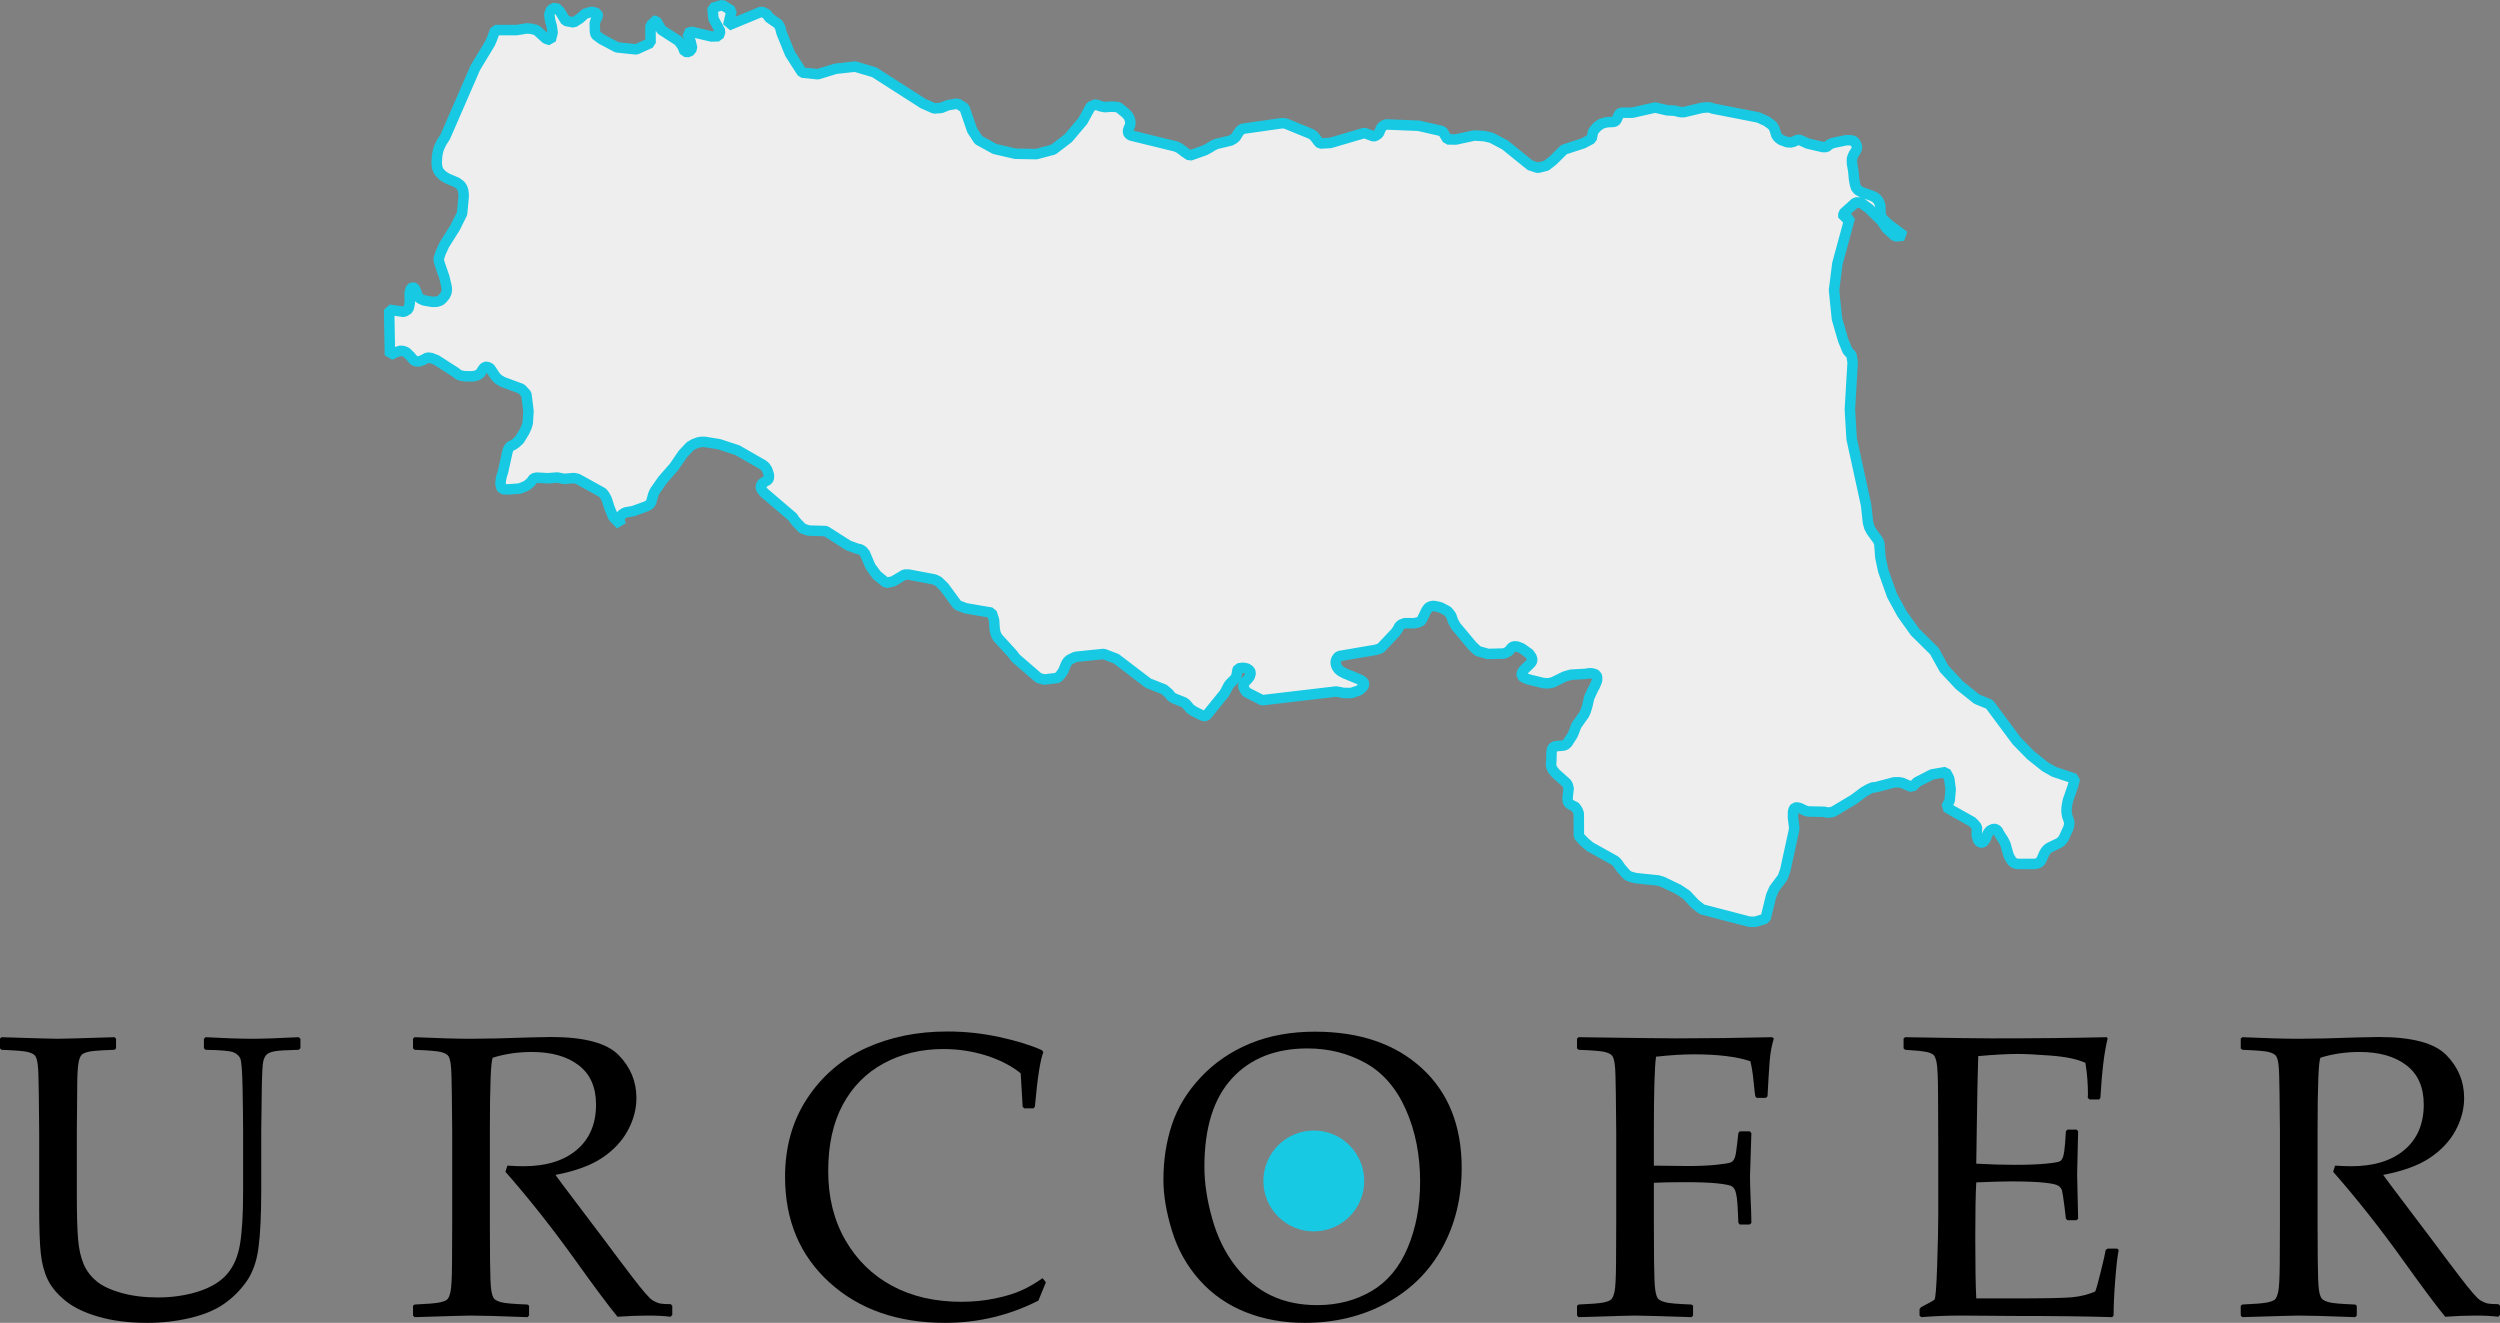 <?xml version="1.0" encoding="utf-8"?>
<!-- Generator: Adobe Illustrator 12.0.0, SVG Export Plug-In . SVG Version: 6.00 Build 51448)  -->
<!DOCTYPE svg PUBLIC "-//W3C//DTD SVG 1.1//EN" "http://www.w3.org/Graphics/SVG/1.1/DTD/svg11.dtd">
<svg  version="1.1" id="Dark" xmlns="http://www.w3.org/2000/svg" xmlns:xlink="http://www.w3.org/1999/xlink" width="287.939" height="152.359"
	 viewBox="0 0 287.939 152.359" overflow="visible" enable-background="new 0 0 287.939 152.359" xml:space="preserve">
<rect x="0" y="0" width="287.939" height="152.359" fill="#808080" stroke="none"/>
<polygon fill-rule="evenodd" clip-rule="evenodd" fill="#EEEEEE" stroke="#17C9E3" stroke-width="1.209" stroke-miterlimit="1" points="
	238.957,89.69 236.58,88.897 235.553,88.313 233.877,86.974 232.262,85.321 229.14,81.12 227.675,80.521 225.682,78.923 
	223.924,77.04 222.79,74.989 220.557,72.783 219.075,70.712 217.916,68.585 216.902,65.737 216.576,64.205 216.455,62.592 
	216.297,62.226 215.544,61.198 215.305,60.749 215.148,60.183 214.933,58.198 213.263,50.54 213.063,47.159 213.38,41.748 
	213.248,40.902 212.785,40.385 212.289,39.187 211.572,36.721 211.236,33.408 211.62,30.37 213.063,25.059 212.316,25.059 
	212.316,24.586 213.735,23.313 214.316,23.337 215.305,24.062 216.714,25.455 217.292,26.317 218.288,27.229 219.256,27.137 
	219.244,27.125 217.61,25.922 216.873,25.248 216.727,25.046 216.624,24.811 216.582,24.509 216.576,23.852 216.534,23.56 
	216.439,23.307 216.312,23.083 216.149,22.898 215.956,22.732 215.634,22.564 214.41,22.133 214.019,21.914 213.792,21.66 
	213.699,21.41 213.632,21.138 213.532,20.562 213.459,19.74 213.317,18.893 213.296,18.598 213.308,18.283 213.387,18.008 
	213.501,17.763 213.774,17.326 213.862,17.091 213.868,16.843 213.783,16.618 213.653,16.401 213.481,16.235 213.126,16.152 
	212.627,16.152 211.175,16.453 210.806,16.583 210.625,16.715 210.48,16.843 210.349,16.931 209.962,16.943 208.213,16.535 
	207.297,16.119 207.042,16.096 206.667,16.285 206.304,16.398 205.848,16.38 205.143,16.119 204.813,15.872 204.607,15.6 
	204.363,14.83 204.242,14.603 204.083,14.412 203.458,13.957 202.526,13.53 197.25,12.499 196.996,12.393 196.572,12.369 
	196.021,12.42 193.958,12.915 193.549,12.915 192.875,12.751 192.016,12.705 190.636,12.385 188.007,12.98 186.685,12.98 
	186.48,13.145 186.156,13.863 185.935,14.033 185.07,14.078 184.447,14.248 183.962,14.589 183.491,15.131 183.315,15.99 
	182.365,16.497 180.135,17.229 178.846,18.502 178.102,19.083 177.116,19.329 176.242,19.042 173.353,16.703 171.794,15.876 
	170.951,15.677 169.807,15.606 167.695,16.065 166.712,16.057 166.146,15.117 163.381,14.482 159.666,14.332 159.403,14.427 
	159.203,14.568 159.052,14.786 158.783,15.398 158.392,15.669 158.138,15.688 157.155,15.311 153.231,16.465 152.04,16.528 
	151.867,16.356 151.404,15.742 151.228,15.576 151.013,15.435 148.058,14.223 147.646,14.191 143.078,14.842 142.915,14.96 
	142.763,15.122 142.612,15.328 142.337,15.78 142.089,15.999 141.729,16.194 140.092,16.583 139.632,16.801 139.423,16.948 
	138.779,17.305 137.037,17.917 136.394,17.492 136.208,17.336 135.778,17.028 135.436,16.874 130.242,15.603 130.033,15.447 
	129.913,15.249 129.935,15.002 130.019,14.752 130.128,14.511 130.188,14.248 130.178,13.958 130.104,13.698 129.998,13.452 
	129.839,13.242 129.677,13.064 128.924,12.441 128.749,12.337 128.066,12.281 127.247,12.337 126.806,12.255 126.478,12.14 
	126.306,11.998 125.634,12.254 124.714,13.933 123.037,15.916 121.318,17.229 119.366,17.749 116.951,17.708 114.572,17.159 
	112.701,16.131 111.965,14.998 111.082,12.428 110.277,11.929 109.179,12.115 108.423,12.425 107.604,12.49 106.325,11.929 
	100.684,8.318 98.491,7.673 96.267,7.917 94.195,8.548 92.387,8.365 90.991,6.189 90.009,3.772 89.872,3.197 89.635,2.768 
	88.583,2.033 88.347,1.643 87.727,1.335 83.868,2.933 84.259,1.232 83.209,0.581 82.059,0.917 82.172,2.166 82.969,3.616 
	82.768,4.176 81.94,4.2 79.649,3.662 79.177,3.837 79.544,4.804 79.725,5.569 79.371,5.998 78.865,5.967 78.611,5.352 78.175,4.728 
	76.167,3.434 75.592,2.406 75.253,2.406 75.229,2.774 75.171,2.836 75.073,2.822 74.916,2.933 74.931,4.938 73.282,5.688 
	71.052,5.453 69.284,4.515 68.612,4.017 68.521,3.651 68.502,2.669 68.649,2.235 68.856,1.847 68.806,1.538 68.165,1.355 
	67.392,1.582 66.761,2.145 66.074,2.579 65.146,2.406 64.486,1.311 64.014,0.862 63.463,1.114 63.261,1.686 63.352,2.326 
	63.546,3.018 63.651,3.747 63.424,4.627 62.885,4.458 61.784,3.462 61.17,3.314 60.689,3.271 59.512,3.462 57.039,3.462 
	56.666,4.479 56.441,4.996 54.747,7.792 51.29,15.737 50.863,16.404 50.559,17.038 50.441,17.444 50.345,17.943 50.297,18.772 
	50.345,19.245 50.458,19.592 50.584,19.802 50.916,20.162 51.119,20.318 51.574,20.58 52.585,21.006 52.993,21.299 53.146,21.482 
	53.263,21.7 53.348,21.97 53.391,22.296 53.401,22.629 53.221,24.596 52.431,26.191 51.168,28.202 50.745,29.132 50.525,29.79 
	50.566,30.088 50.634,30.356 51.174,31.924 51.44,33.055 51.463,33.355 51.412,33.708 51.27,34.022 50.957,34.41 50.703,34.626 
	50.297,34.753 49.796,34.765 48.831,34.599 48.394,34.397 48.134,34.162 47.853,33.38 47.726,33.159 47.547,33.095 47.335,33.2 
	47.194,33.666 47.184,34.018 47.209,34.708 47.175,35.02 47.04,35.6 46.523,35.921 44.818,35.668 44.909,40.902 45.553,40.586 
	46.107,40.404 46.437,40.429 46.793,40.571 47.217,40.979 47.665,41.498 47.92,41.61 48.225,41.637 48.682,41.481 49.237,41.182 
	49.678,41.239 50.308,41.495 52.518,42.918 52.698,43.085 53.037,43.247 53.508,43.334 54.475,43.347 54.944,43.229 55.259,43.061 
	55.682,42.43 55.853,42.267 56.104,42.246 56.441,42.407 57.062,43.347 57.418,43.707 57.91,43.99 60.057,44.787 60.624,45.401 
	60.868,47.358 60.783,48.703 60.65,49.16 60.412,49.695 59.836,50.641 59.446,51.014 59.107,51.25 58.862,51.346 58.677,51.511 
	58.549,51.734 58.455,51.984 57.945,54.286 57.765,54.881 57.689,55.25 57.637,55.702 57.741,56.129 57.874,56.34 58.592,56.365 
	59.843,56.271 60.437,56.038 60.657,55.92 60.893,55.75 61.143,55.527 61.447,55.1 61.813,55.011 63.097,55.083 64.203,54.999 
	64.982,55.156 66.102,55.063 66.519,55.151 69.408,56.75 69.644,57.058 69.883,57.511 70.199,58.499 70.623,59.532 71.506,60.449 
	71.355,59.997 71.369,59.754 71.455,59.502 71.599,59.295 71.81,59.148 72.037,59.022 72.928,58.867 74.447,58.316 74.675,58.19 
	74.869,58.041 75.006,57.826 75.229,56.994 75.338,56.735 75.456,56.507 76.319,55.274 77.637,53.772 78.634,52.308 79.477,51.408 
	79.909,51.155 80.401,50.963 80.746,50.896 81.157,50.895 82.811,51.158 84.936,51.855 87.902,53.559 88.15,53.781 88.362,54.104 
	88.566,54.734 88.548,55.07 88.465,55.27 87.931,55.572 87.745,55.743 87.642,55.983 87.633,56.248 87.982,56.722 91.313,59.565 
	91.44,59.779 91.75,60.167 92.428,60.869 93.131,61.108 95.114,61.169 97.708,62.824 98.752,63.209 99.06,63.261 99.353,63.444 
	99.624,63.757 100.194,65.109 100.354,65.392 100.991,66.246 102.068,67.129 102.865,66.959 104.189,66.176 104.647,66.176 
	107.638,66.743 108.088,66.964 108.748,67.61 110.159,69.534 110.326,69.711 111.217,70.057 114.212,70.57 114.49,71.42 
	114.557,72.423 114.61,72.709 114.676,72.98 114.779,73.21 114.906,73.439 116.612,75.306 117,75.816 119.628,78.085 
	120.276,78.267 121.825,78.076 122.181,77.683 122.466,77.264 122.769,76.52 122.889,76.294 123.04,76.111 123.22,75.966 
	123.732,75.712 123.973,75.641 127.12,75.321 128.568,75.876 132.25,78.687 134.07,79.404 134.644,79.894 134.786,80.1 
	134.954,80.272 135.218,80.436 136.373,80.898 136.614,81.083 137.097,81.649 137.505,81.924 138.458,82.402 138.694,82.466 
	138.912,82.454 141.024,79.855 141.514,78.932 141.668,78.735 142.18,78.227 142.304,78.061 142.373,77.928 142.44,77.722 
	142.476,77.46 142.524,77.196 142.603,76.993 143.102,76.919 143.347,76.937 143.641,77.006 143.931,77.22 144.055,77.484 
	143.949,77.899 143.765,78.152 143.39,78.56 143.256,78.796 143.178,79.065 143.366,79.435 143.544,79.713 145.375,80.647 
	153.903,79.643 154.801,79.818 155.642,79.818 156.553,79.504 157.003,79.099 157.122,78.817 157.055,78.581 156.868,78.421 
	156.637,78.279 154.846,77.543 154.393,77.291 154.203,77.122 154.051,76.941 153.924,76.715 153.854,76.47 153.839,76.197 
	153.917,75.951 154.051,75.73 154.239,75.565 158.477,74.84 159.022,74.654 160.715,72.862 160.979,72.491 161.064,72.333 
	161.142,72.155 161.378,71.935 161.802,71.772 162.819,71.782 163.318,71.689 163.638,71.546 163.787,71.338 164.244,70.378 
	164.379,70.169 164.531,69.971 164.779,69.843 165.106,69.784 165.644,69.886 165.983,69.991 166.712,70.378 166.915,70.606 
	167.145,70.919 167.356,71.537 167.668,72.101 169.583,74.396 170.209,74.982 171.38,75.32 173.225,75.27 173.503,75.152 
	173.825,74.961 173.973,74.742 174.142,74.563 174.36,74.438 174.75,74.467 175.261,74.667 176.126,75.282 176.412,75.707 
	176.49,76.06 176.381,76.282 176.211,76.48 175.528,77.13 175.359,77.344 175.271,77.593 175.25,77.84 175.558,78.061 
	176.082,78.261 177.77,78.675 178.33,78.702 178.84,78.596 180.22,77.916 180.934,77.71 182.61,77.615 183.091,77.543 
	183.348,77.556 183.626,77.619 183.86,77.745 183.951,78.009 183.944,78.385 183.672,79.044 183.475,79.392 183.037,80.351 
	182.789,81.413 182.623,81.921 182.465,82.281 181.545,83.576 181.249,84.384 181.103,84.695 180.535,85.579 180.353,85.751 
	180.126,85.86 179.201,85.948 178.94,86.015 178.759,86.26 178.696,86.638 178.674,87.643 178.638,87.981 178.671,88.296 
	178.813,88.632 179.179,89.076 180.441,90.204 180.581,90.474 180.665,90.815 180.546,91.881 180.565,92.253 180.701,92.549 
	181.119,92.788 181.442,92.937 181.706,93.345 181.833,93.681 181.848,96.31 182.501,96.996 183.146,97.535 186.004,99.129 
	186.255,99.359 186.685,99.979 187.333,100.721 187.539,100.872 187.914,101.021 188.446,101.145 190.96,101.404 191.471,101.553 
	193.323,102.445 194.246,103.06 195.247,104.137 196.042,104.741 201.461,106.154 202.145,106.169 203.349,105.804 203.99,103.177 
	204.338,102.369 205.322,101.057 205.612,100.264 206.628,95.602 206.646,95.284 206.51,94.198 206.516,93.499 206.592,93.206 
	206.731,93.027 206.931,93 207.079,93.012 207.306,93.079 207.99,93.394 208.271,93.463 210.12,93.499 210.401,93.575 
	210.749,93.575 211.142,93.49 213.52,92.068 214.642,91.228 215.226,90.889 215.692,90.688 215.998,90.677 218.17,90.104 
	218.772,90.107 219.069,90.162 220.221,90.655 220.787,90.084 222.53,89.188 224.109,88.922 224.496,89.639 224.668,90.9 
	224.556,92.204 224.16,92.958 224.895,93.394 227.125,94.64 227.394,94.899 227.694,95.269 227.694,95.557 227.667,95.907 
	227.685,96.295 227.863,96.827 228.093,97.039 228.32,97.054 228.507,96.909 228.653,96.694 228.761,96.461 228.855,96.194 
	228.998,95.907 229.201,95.653 229.633,95.457 229.881,95.511 230.075,95.665 230.317,96.11 230.737,96.751 230.973,97.214 
	231.282,98.321 231.415,98.688 231.733,99.199 232.026,99.423 232.353,99.505 234.289,99.505 234.646,99.447 234.921,99.32 
	235.06,99.12 235.187,98.891 235.399,98.392 235.52,98.164 235.666,97.955 235.841,97.768 236.046,97.626 237.178,97.081 
	237.387,96.921 237.556,96.742 237.696,96.524 238.243,95.329 238.306,95.054 238.333,94.779 238.286,94.519 238.104,94.025 
	238.049,93.76 238.013,93.463 238.019,93.16 238.049,92.831 238.159,92.237 238.746,90.537 238.945,89.775 "/>
<g>
	<path d="M0,119.619l0.182-0.159c3.751,0.121,5.914,0.181,6.489,0.181c0.514,0,2.685-0.06,6.512-0.181l0.182,0.159v1.134
		l-0.182,0.159c-1.044,0.03-1.849,0.076-2.417,0.137s-0.979,0.174-1.236,0.34c-0.257,0.166-0.428,0.557-0.511,1.168
		c-0.083,0.613-0.125,1.464-0.125,2.553l-0.045,5.219v7.215c0,2.375,0.049,4.119,0.147,5.23c0.098,1.112,0.31,2.051,0.635,2.814
		s0.82,1.422,1.486,1.973c0.666,0.553,1.619,1.003,2.859,1.351c1.24,0.349,2.647,0.522,4.221,0.522c1.664,0,3.218-0.23,4.663-0.692
		s2.545-1.131,3.301-2.009c0.756-0.877,1.252-2.029,1.486-3.459S28,139.857,28,137.316v-6.988c0-1.18-0.019-2.802-0.057-4.867
		c-0.038-2.064-0.129-3.252-0.272-3.563c-0.144-0.31-0.408-0.544-0.794-0.703c-0.386-0.158-1.456-0.253-3.21-0.283l-0.182-0.182
		v-1.066l0.182-0.204c2.238,0.121,4.031,0.181,5.377,0.181c1.149,0,2.935-0.06,5.355-0.181l0.204,0.181v1.09l-0.204,0.182
		c-1.422,0.03-2.349,0.088-2.78,0.17c-0.431,0.084-0.734,0.209-0.908,0.375s-0.303,0.424-0.386,0.771s-0.14,1.346-0.17,2.994
		l-0.068,5.105v6.898c0,2.752-0.106,4.924-0.318,6.512s-0.685,2.893-1.418,3.914c-0.734,1.021-1.604,1.875-2.609,2.563
		s-2.295,1.218-3.869,1.589c-1.573,0.369-3.207,0.555-4.901,0.555c-2.118,0-3.99-0.234-5.616-0.703s-2.908-1.089-3.846-1.86
		c-0.938-0.771-1.611-1.585-2.02-2.438c-0.408-0.855-0.673-1.861-0.794-3.018c-0.121-1.158-0.182-2.924-0.182-5.299v-8.713
		l-0.045-4.424c-0.015-1.725-0.057-2.837-0.125-3.336c-0.068-0.499-0.174-0.832-0.318-0.998s-0.42-0.303-0.828-0.408
		s-1.414-0.189-3.018-0.25L0,120.753V119.619z"/>
	<path d="M47.57,119.619l0.181-0.159c2.768,0.121,4.924,0.181,6.467,0.181c1.709,0,4.016-0.053,6.92-0.158
		c1.074-0.03,1.853-0.045,2.337-0.045c3.827,0,6.421,0.695,7.783,2.087s2.042,3.04,2.042,4.946c0,1.271-0.333,2.52-0.999,3.744
		c-0.666,1.226-1.649,2.273-2.95,3.143c-1.301,0.87-3.093,1.523-5.377,1.963c0.423,0.59,1.187,1.611,2.292,3.063l3.222,4.266
		c1.043,1.407,2.163,2.894,3.358,4.459c1.195,1.565,1.966,2.451,2.314,2.654c0.348,0.205,0.646,0.33,0.896,0.375
		c0.25,0.045,0.646,0.068,1.191,0.068l0.182,0.182v1.066l-0.205,0.203c-0.726-0.09-1.588-0.136-2.586-0.136
		c-1.074,0-2.247,0.046-3.517,0.136c-1.044-1.27-2.685-3.471-4.923-6.603c-2.602-3.63-5.264-6.995-7.987-10.097l0.227-0.703
		c0.787,0.045,1.399,0.068,1.838,0.068c2.617,0,4.667-0.628,6.149-1.884c1.482-1.255,2.224-2.995,2.224-5.219
		c0-1.997-0.666-3.505-1.997-4.526s-3.131-1.531-5.4-1.531c-1.588,0-3.086,0.219-4.492,0.657c-0.227,0.333-0.34,3.169-0.34,8.509
		v10.506l0.022,4.424c0.015,1.71,0.06,2.814,0.136,3.313s0.186,0.832,0.329,0.998c0.144,0.167,0.42,0.307,0.828,0.42
		s1.415,0.2,3.018,0.261l0.182,0.137v1.134l-0.182,0.182c-0.076,0-1.407-0.046-3.993-0.136c-1.074-0.031-1.914-0.046-2.519-0.046
		c-0.469,0-2.632,0.061-6.49,0.182l-0.181-0.182v-1.134l0.181-0.137c1.407-0.061,2.345-0.137,2.813-0.227
		c0.469-0.092,0.783-0.209,0.942-0.352c0.159-0.145,0.287-0.451,0.386-0.92c0.098-0.469,0.155-1.512,0.17-3.131l0.022-4.787v-10.506
		l-0.045-4.424c-0.015-1.725-0.057-2.837-0.125-3.336s-0.174-0.832-0.318-0.998s-0.42-0.303-0.828-0.408s-1.414-0.189-3.018-0.25
		l-0.181-0.159V119.619z"/>
	<path d="M120.462,147.686l-0.862,2.11c-3.358,1.71-6.943,2.563-10.755,2.563c-5.461,0-9.896-1.55-13.308-4.65
		c-3.411-3.102-5.117-7.155-5.117-12.162c0-3.449,0.851-6.463,2.553-9.042c1.702-2.579,3.948-4.507,6.739-5.786
		c2.791-1.277,5.926-1.917,9.405-1.917c2.012,0,4,0.212,5.967,0.636c1.966,0.424,3.607,0.93,4.924,1.52l0.159,0.227
		c-0.348,0.848-0.673,2.943-0.976,6.285l-0.159,0.182h-1.066l-0.181-0.182l-0.227-3.857c-1.104-0.877-2.439-1.561-4.005-2.053
		c-1.565-0.491-3.195-0.737-4.89-0.737c-2.557,0-4.848,0.548-6.875,1.646c-2.027,1.096-3.601,2.685-4.72,4.765
		s-1.679,4.625-1.679,7.635c0,3.025,0.658,5.681,1.974,7.964c1.316,2.285,3.112,4.039,5.389,5.264
		c2.276,1.227,4.935,1.838,7.976,1.838c1.346,0,2.64-0.128,3.88-0.385c1.24-0.258,2.272-0.575,3.097-0.953
		c0.824-0.378,1.615-0.84,2.371-1.385L120.462,147.686z"/>
	<path d="M133.998,135.887c0-2.268,0.325-4.386,0.976-6.353c0.65-1.966,1.758-3.785,3.324-5.457c1.565-1.671,3.453-2.965,5.661-3.88
		c2.208-0.915,4.704-1.373,7.487-1.373c5.158,0,9.266,1.404,12.32,4.209c3.057,2.807,4.584,6.637,4.584,11.492
		c0,3.42-0.749,6.49-2.246,9.213c-1.498,2.723-3.643,4.84-6.434,6.354c-2.791,1.512-5.926,2.268-9.404,2.268
		c-2.465,0-4.734-0.412-6.806-1.236c-2.072-0.824-3.838-2.053-5.298-3.687s-2.519-3.524-3.176-5.673
		C134.326,139.616,133.998,137.657,133.998,135.887z M138.717,134.39c0,1.846,0.298,3.831,0.896,5.956s1.49,3.948,2.678,5.469
		c1.188,1.52,2.556,2.65,4.106,3.392c1.55,0.741,3.316,1.112,5.298,1.112c2.345,0,4.432-0.537,6.262-1.611s3.223-2.741,4.176-5.003
		s1.43-4.8,1.43-7.612c0-3.056-0.545-5.816-1.635-8.281c-1.088-2.467-2.639-4.259-4.65-5.379c-2.012-1.119-4.244-1.679-6.693-1.679
		c-3.676,0-6.573,1.149-8.69,3.449S138.717,129.897,138.717,134.39z"/>
	<path d="M190.484,136.228v4.606l0.023,4.424c0.014,1.649,0.06,2.742,0.135,3.279c0.076,0.537,0.186,0.885,0.33,1.043
		c0.143,0.16,0.42,0.296,0.828,0.409s1.414,0.2,3.018,0.261l0.182,0.137v1.134l-0.182,0.182c-3.842-0.121-6.014-0.182-6.512-0.182
		c-0.484,0-2.648,0.061-6.49,0.182l-0.181-0.182v-1.134l0.181-0.137c1.422-0.061,2.363-0.137,2.825-0.227
		c0.462-0.092,0.771-0.212,0.931-0.363c0.158-0.151,0.287-0.453,0.386-0.908c0.099-0.453,0.155-1.482,0.17-3.086l0.022-4.832
		v-10.506l-0.045-4.424c-0.016-1.725-0.057-2.837-0.125-3.336s-0.174-0.832-0.318-0.998c-0.143-0.166-0.42-0.303-0.828-0.408
		s-1.414-0.189-3.018-0.25l-0.181-0.159v-1.134l0.181-0.159c6.414,0.091,10.158,0.136,11.232,0.136c3.6,0,7.291-0.045,11.072-0.136
		l0.182,0.159c-0.242,0.756-0.401,1.614-0.477,2.574c-0.076,0.961-0.158,2.318-0.25,4.073l-0.182,0.182h-1.066l-0.158-0.182
		c-0.03-0.105-0.099-0.688-0.204-1.747c-0.076-0.832-0.197-1.596-0.363-2.291c-1.573-0.529-3.744-0.795-6.512-0.795
		c-1.241,0-2.692,0.091-4.356,0.272c-0.167,1.181-0.25,4.054-0.25,8.622v3.926c1.921,0.029,3.229,0.045,3.926,0.045
		c1.285,0,2.39-0.049,3.313-0.147s1.475-0.192,1.656-0.284c0.182-0.09,0.321-0.26,0.42-0.51c0.098-0.25,0.193-0.798,0.283-1.645
		l0.137-1.227l0.158-0.181h1.158l0.181,0.204l-0.159,4.969c0,0.575,0.023,1.407,0.068,2.496c0.061,1.24,0.091,2.201,0.091,2.882
		l-0.204,0.181h-1.135l-0.158-0.181l-0.091-1.929c-0.046-0.756-0.122-1.309-0.228-1.656s-0.279-0.574-0.521-0.681
		s-0.779-0.204-1.611-0.295s-2.109-0.136-3.834-0.136C192.405,136.16,191.255,136.183,190.484,136.228z"/>
	<path d="M219.244,119.619l0.182-0.159c5.188,0.091,8.509,0.136,9.961,0.136c4.961,0,9.379-0.045,13.251-0.136l0.113,0.159
		c-0.378,1.451-0.658,3.729-0.839,6.829l-0.137,0.182h-1.111l-0.205-0.182c0.016-0.136,0.023-0.257,0.023-0.362
		c0-1.286-0.1-2.512-0.295-3.676c-0.953-0.424-2.273-0.7-3.96-0.829c-1.687-0.128-2.954-0.192-3.8-0.192
		c-1.195,0-2.724,0.083-4.584,0.25l-0.091,3.63l-0.067,4.151l-0.068,4.607c1.633,0.09,3.139,0.135,4.515,0.135
		c1.392,0,2.557-0.045,3.495-0.135c0.938-0.092,1.485-0.186,1.645-0.284c0.158-0.099,0.279-0.287,0.363-0.567
		c0.082-0.279,0.154-0.775,0.215-1.486l0.091-1.406l0.182-0.182h1.044l0.182,0.182c-0.03,1.648-0.068,3.305-0.113,4.969l0.113,5.105
		l-0.182,0.182h-1.044l-0.182-0.182l-0.159-1.361c-0.136-1.059-0.234-1.691-0.295-1.895c-0.061-0.205-0.2-0.383-0.42-0.533
		c-0.219-0.152-0.782-0.272-1.689-0.363c-0.908-0.091-2.156-0.137-3.744-0.137c-0.877,0-2.217,0.039-4.016,0.113
		c-0.076,1.271-0.113,3.389-0.113,6.354c0,3.177,0.037,5.514,0.113,7.012h4.174c3.676,0,5.976-0.045,6.898-0.137
		c0.923-0.09,1.8-0.31,2.632-0.658c0.136-0.348,0.359-1.152,0.669-2.416c0.311-1.263,0.488-2.053,0.533-2.371l0.228-0.158h1.089
		l0.182,0.158c-0.137,0.65-0.269,1.785-0.396,3.403c-0.129,1.618-0.193,3.003-0.193,4.152l-0.158,0.182
		c-2.891-0.091-6.672-0.136-11.346-0.136l-6.172-0.046c-1.438,0-2.935,0.061-4.492,0.182l-0.182-0.182v-0.749l0.182-0.227
		c0.893-0.453,1.402-0.737,1.531-0.851s0.234-1.437,0.318-3.971c0.082-2.534,0.125-4.466,0.125-5.798v-8.327l-0.023-5.15
		c0-1.119-0.016-2.03-0.045-2.733c-0.031-0.703-0.084-1.207-0.159-1.51s-0.163-0.514-0.261-0.635
		c-0.099-0.121-0.258-0.224-0.477-0.307c-0.22-0.083-0.594-0.155-1.123-0.216l-1.725-0.136l-0.182-0.159V119.619z"/>
	<path d="M258.079,119.619l0.181-0.159c2.769,0.121,4.924,0.181,6.467,0.181c1.709,0,4.017-0.053,6.921-0.158
		c1.073-0.03,1.853-0.045,2.337-0.045c3.827,0,6.422,0.695,7.783,2.087s2.041,3.04,2.041,4.946c0,1.271-0.332,2.52-0.998,3.744
		c-0.666,1.226-1.648,2.273-2.949,3.143c-1.301,0.87-3.094,1.523-5.377,1.963c0.423,0.59,1.187,1.611,2.291,3.063l3.223,4.266
		c1.043,1.407,2.162,2.894,3.357,4.459s1.967,2.451,2.314,2.654c0.348,0.205,0.646,0.33,0.896,0.375
		c0.249,0.045,0.646,0.068,1.191,0.068l0.182,0.182v1.066l-0.205,0.203c-0.727-0.09-1.588-0.136-2.586-0.136
		c-1.074,0-2.247,0.046-3.518,0.136c-1.044-1.27-2.686-3.471-4.924-6.603c-2.602-3.63-5.264-6.995-7.986-10.097l0.227-0.703
		c0.787,0.045,1.399,0.068,1.838,0.068c2.617,0,4.666-0.628,6.148-1.884c1.482-1.255,2.225-2.995,2.225-5.219
		c0-1.997-0.666-3.505-1.997-4.526s-3.132-1.531-5.4-1.531c-1.589,0-3.086,0.219-4.492,0.657c-0.228,0.333-0.341,3.169-0.341,8.509
		v10.506l0.023,4.424c0.014,1.71,0.06,2.814,0.135,3.313c0.076,0.499,0.186,0.832,0.33,0.998c0.143,0.167,0.42,0.307,0.828,0.42
		s1.414,0.2,3.018,0.261l0.182,0.137v1.134l-0.182,0.182c-0.076,0-1.406-0.046-3.993-0.136c-1.074-0.031-1.914-0.046-2.519-0.046
		c-0.469,0-2.633,0.061-6.49,0.182l-0.181-0.182v-1.134l0.181-0.137c1.407-0.061,2.346-0.137,2.814-0.227
		c0.469-0.092,0.782-0.209,0.941-0.352c0.158-0.145,0.287-0.451,0.386-0.92s0.155-1.512,0.171-3.131l0.021-4.787v-10.506
		l-0.045-4.424c-0.016-1.725-0.057-2.837-0.125-3.336s-0.174-0.832-0.318-0.998c-0.143-0.166-0.42-0.303-0.828-0.408
		s-1.414-0.189-3.018-0.25l-0.181-0.159V119.619z"/>
</g>
<circle fill-rule="evenodd" clip-rule="evenodd" fill="#17C9E3" cx="151.319" cy="136.018" r="5.809"/>
</svg>
